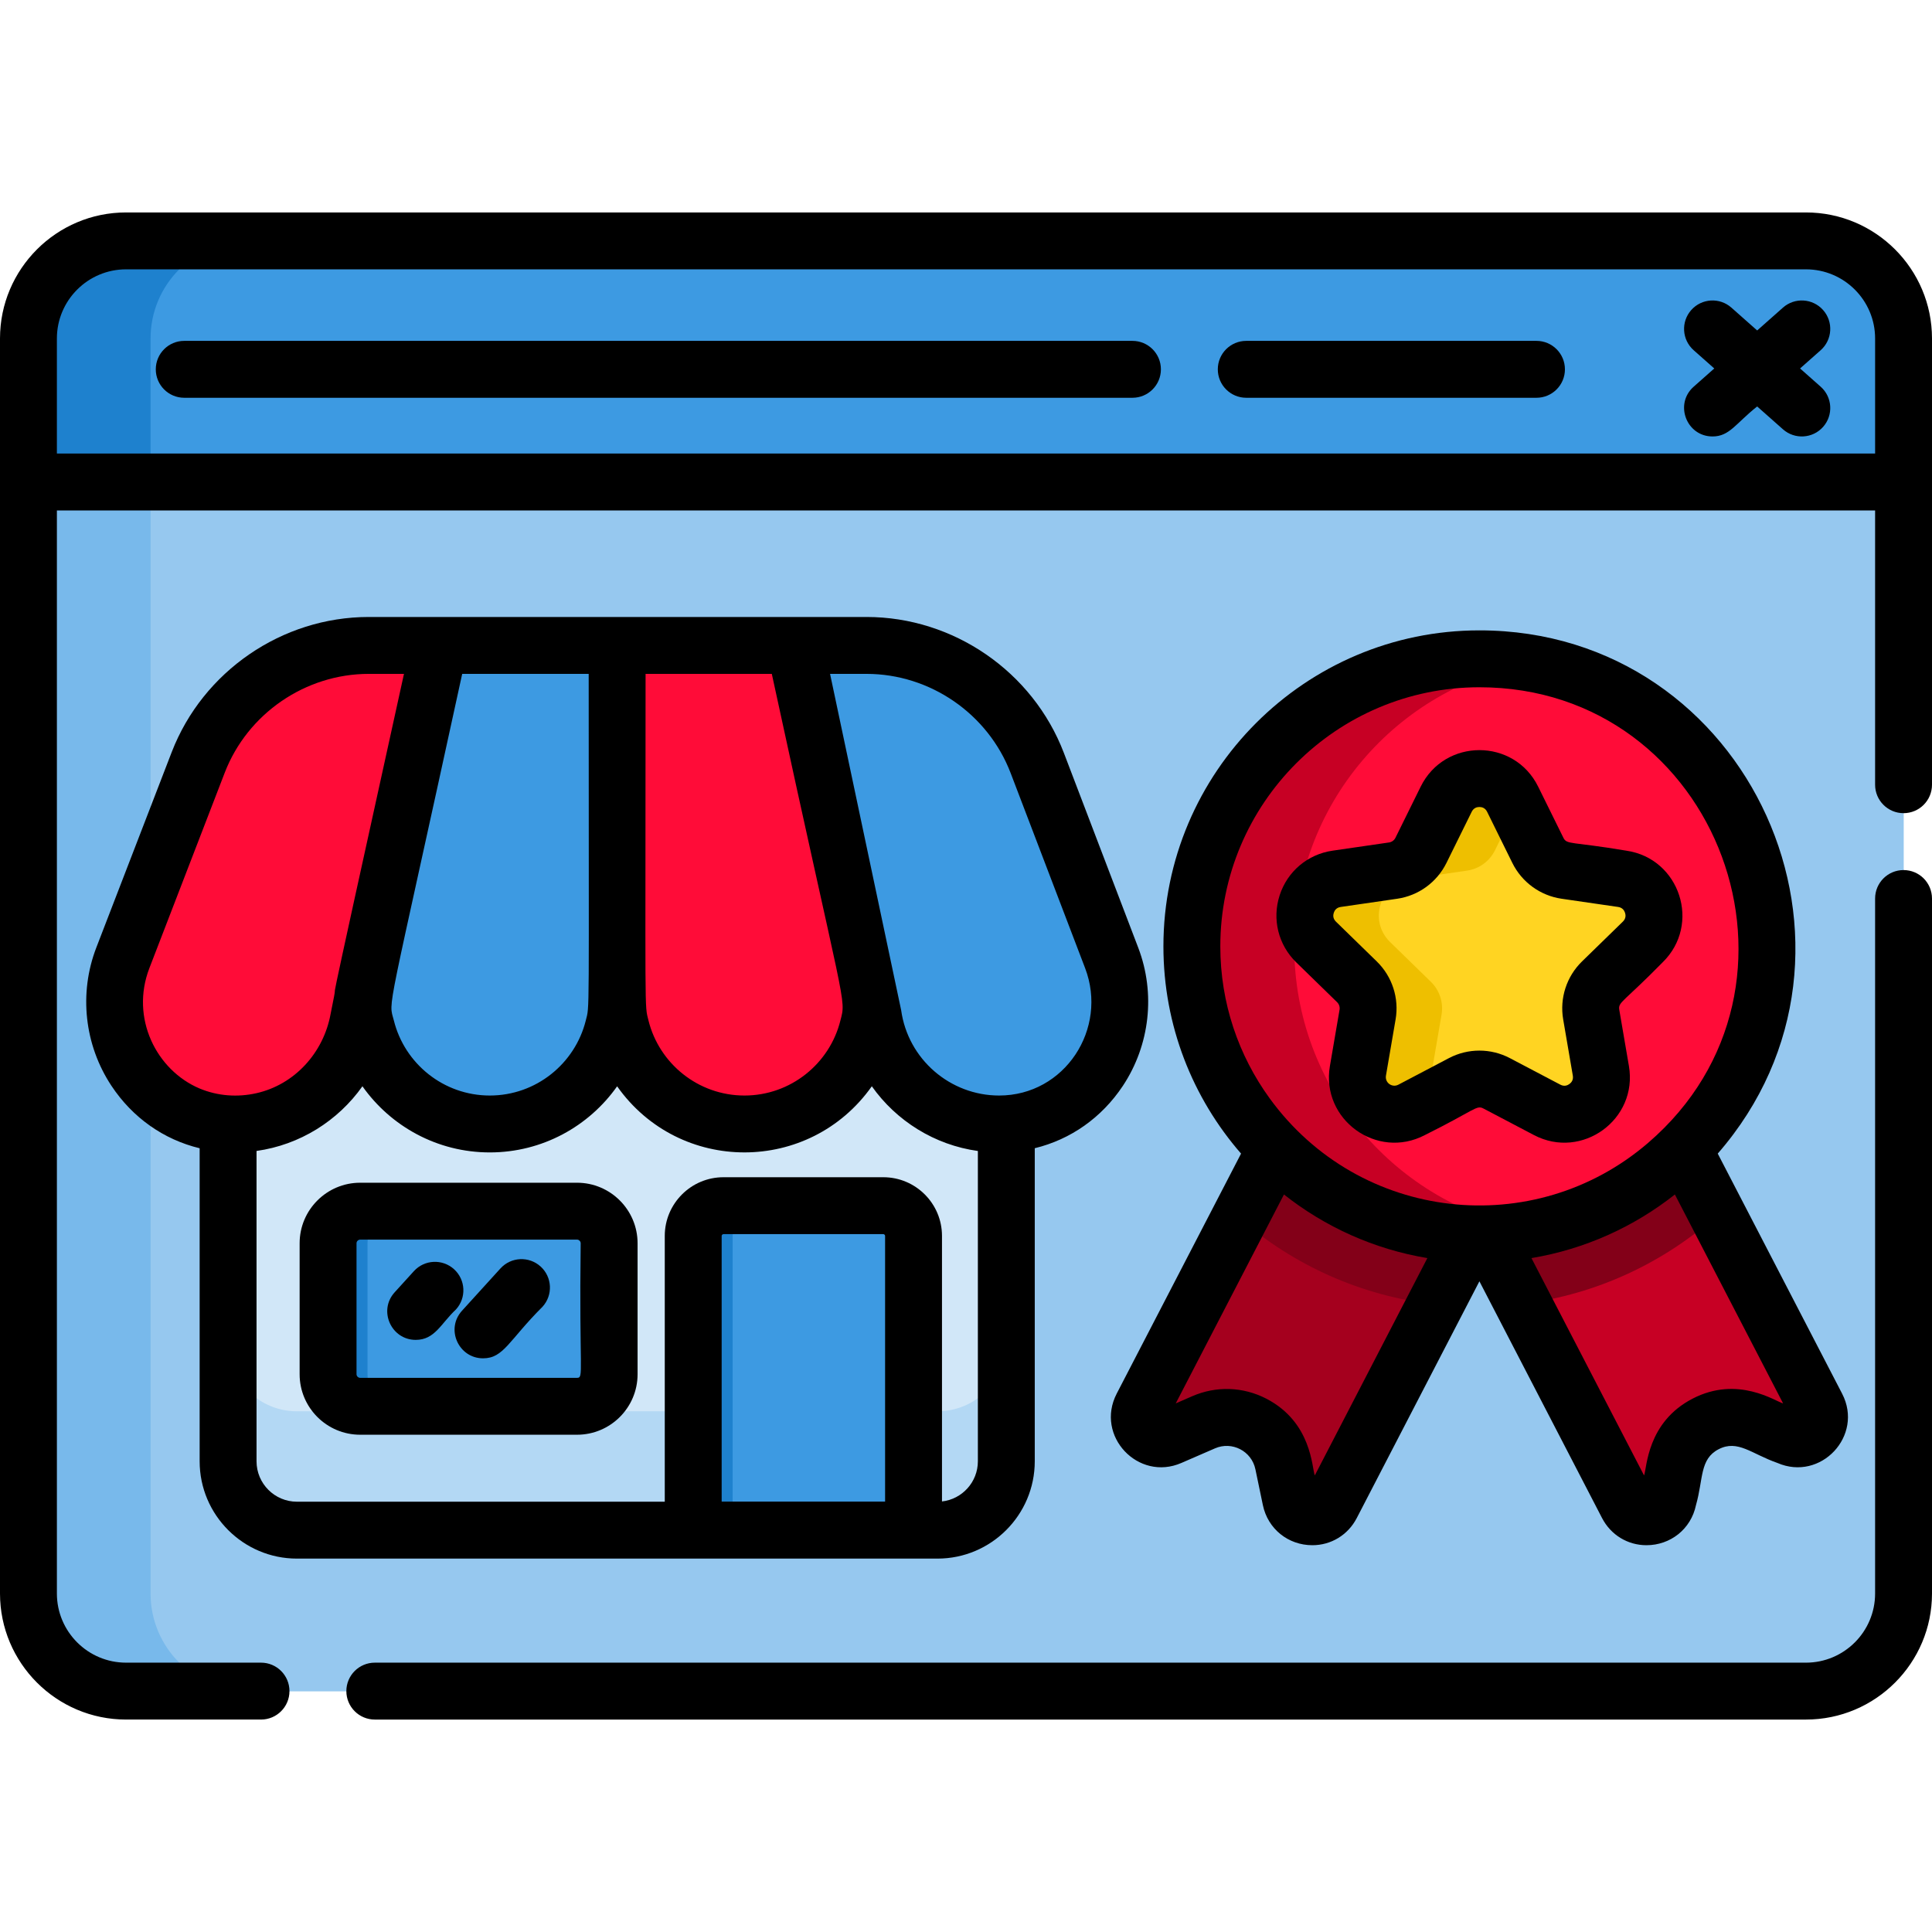 <?xml version="1.0" encoding="UTF-8"?>
<svg xmlns="http://www.w3.org/2000/svg" xmlns:xlink="http://www.w3.org/1999/xlink" version="1.1" id="Capa_1" x="0px" y="0px" viewBox="0 0 512 512" style="enable-background:new 0 0 512 512;" xml:space="preserve">
<path style="fill:#78B9EB;" d="M504.464,89.698v332.605c0,14.283-11.579,25.863-25.863,25.863H33.398  c-14.283,0-25.863-11.579-25.863-25.863V89.698c0-14.283,11.579-25.863,25.863-25.863h445.203  C492.885,63.836,504.464,75.415,504.464,89.698z"></path>
<path style="fill:#96C8EF;" d="M504.464,89.698v332.605c0,14.283-11.579,25.863-25.863,25.863H65.765  c-14.283,0-25.863-11.579-25.863-25.863V89.698c0-14.283,11.579-25.863,25.863-25.863h412.837  C492.885,63.836,504.464,75.415,504.464,89.698z"></path>
<path style="fill:#3D9AE2;" d="M504.464,89.698v38.035H7.537V89.698c0-14.283,11.579-25.863,25.863-25.863h445.203  C492.885,63.836,504.464,75.415,504.464,89.698z"></path>
<path style="fill:#1E81CE;" d="M33.398,63.836c-14.283,0-25.863,11.579-25.863,25.863v38.035h32.366V89.698  c0-14.283,11.579-25.863,25.863-25.863C65.764,63.836,33.398,63.836,33.398,63.836z"></path>
<path style="fill:#A5001E;" d="M415.418,278.074l-35.03,67.617l-27.521,53.132c-2.503,4.845-9.7,3.86-10.815-1.478l-1.98-9.509  c-1.98-9.499-12.182-14.786-21.078-10.926l-8.906,3.87c-5.006,2.171-9.961-3.136-7.458-7.981l25.863-49.926l36.688-70.823  L415.418,278.074z"></path>
<path style="fill:#C70024;" d="M474.037,380.781l-8.906-3.87c-8.906-3.86-19.108,1.427-21.088,10.926l-1.98,9.509  c-1.106,5.337-8.303,6.322-10.815,1.478l-27.612-53.303l-34.939-67.446l50.238-26.023l36.216,69.908l26.335,50.841  C483.999,377.645,479.034,382.952,474.037,380.781z"></path>
<path style="fill:#B3D8F4;" d="M266.685,262.927v124.327c0,10.082-8.172,18.254-18.244,18.254H78.69  c-10.072,0-18.244-8.172-18.244-18.254V262.927H266.685z"></path>
<path style="fill:#D1E7F8;" d="M266.685,262.927v92.836c0,10.082-8.172,18.244-18.244,18.244H78.69  c-10.072,0-18.244-8.162-18.244-18.244v-92.836H266.685z"></path>
<path style="fill:#3D9AE2;" d="M116.418,171.048l-20.355,93.073H96.06c0,18.637,15.107,33.744,33.744,33.744  c18.636,0,33.743-15.106,33.744-33.742l0,0v-93.074h-47.13V171.048z"></path>
<path style="fill:#FF0C38;" d="M231.031,264.121l-20.427-93.073h-47.058v93.074l0,0c0.001,18.636,15.108,33.742,33.744,33.742  c18.637,0,33.744-15.107,33.744-33.744h-0.003V264.121z"></path>
<path style="fill:#3D9AE2;" d="M294.609,253.869l-19.722-51.66c-7.166-18.762-25.164-31.161-45.252-31.161h-19.03  c11.192,50.998,16.237,74.055,18.519,84.477c0.954,4.354,1.619,8.759,2.218,13.177c2.235,16.469,16.353,29.164,33.435,29.164  c0.388,0,0.775-0.007,1.16-0.02C287.967,297.102,302.471,274.461,294.609,253.869z"></path>
<path style="fill:#FF0C38;" d="M97.721,171.048c-20.023,0-37.978,12.317-45.187,30.998c-10.8,27.979-16.725,43.352-19.977,51.797  c-7.927,20.578,6.559,43.259,28.598,44.003c0.385,0.013,0.772,0.02,1.16,0.02c17.083,0,31.201-12.694,33.435-29.164  c0.601-4.428,1.267-8.843,2.219-13.209c2.278-10.439,7.306-33.5,18.448-84.445L97.721,171.048L97.721,171.048z"></path>
<g>
	<path style="fill:#830018;" d="M415.418,278.074l-35.03,67.617c-19.731-2.231-37.653-10.454-51.896-22.817l36.688-70.823   L415.418,278.074z"></path>
	<path style="fill:#830018;" d="M455.152,321.959c-14.062,12.564-31.853,21.048-51.514,23.561l-34.939-67.446l50.238-26.023   L455.152,321.959z"></path>
</g>
<path style="fill:#C70024;" d="M468.258,250.804c0,37.452-27.019,68.592-62.631,74.994c-4.403,0.794-8.936,1.206-13.57,1.206  c-42.086,0-76.201-34.115-76.201-76.201c0-42.096,34.115-76.211,76.201-76.211c4.634,0,9.167,0.412,13.57,1.206  C441.24,182.203,468.258,213.342,468.258,250.804z"></path>
<path style="fill:#FF0C38;" d="M468.258,250.804c0,37.452-27.019,68.592-62.631,74.994c-35.613-6.403-62.631-37.542-62.631-74.995  c0-37.462,27.019-68.602,62.631-75.005C441.24,182.203,468.258,213.342,468.258,250.804z"></path>
<path style="fill:#EEBF00;" d="M435.339,249.638l-10.826,10.554c-2.312,2.252-3.367,5.498-2.824,8.685l2.563,14.896  c1.377,8.021-7.046,14.132-14.243,10.353l-13.379-7.036c-2.865-1.508-6.282-1.508-9.137,0l-6.704,3.528l-6.674,3.508  c-7.207,3.779-15.62-2.332-14.243-10.353l2.553-14.896c0.543-3.186-0.513-6.433-2.824-8.685l-10.825-10.554  c-5.82-5.679-2.613-15.57,5.438-16.746l14.967-2.171c3.196-0.462,5.961-2.473,7.388-5.368l6.694-13.56  c3.598-7.297,14.002-7.297,17.6,0l0.995,2.03l5.689,11.529c1.437,2.895,4.202,4.905,7.398,5.368l14.957,2.171  C437.953,234.069,441.17,243.959,435.339,249.638z"></path>
<path style="fill:#FFD422;" d="M435.339,249.638l-10.826,10.554c-2.312,2.252-3.367,5.498-2.824,8.685l2.563,14.896  c1.377,8.021-7.046,14.132-14.243,10.353l-13.379-7.036c-2.865-1.508-6.282-1.508-9.137,0l-6.704,3.528  c-1.196-1.91-1.759-4.282-1.317-6.845l2.553-14.896c0.543-3.186-0.513-6.433-2.824-8.685l-10.825-10.554  c-5.82-5.679-2.613-15.57,5.438-16.746l14.967-2.171c3.196-0.462,5.961-2.473,7.388-5.368l5.689-11.529l5.689,11.529  c1.437,2.895,4.202,4.905,7.398,5.368l14.957,2.171C437.953,234.069,441.17,243.959,435.339,249.638z"></path>
<g>
	<path style="fill:#1E81CE;" d="M161.425,329.478v34.708c0,4.674-3.83,8.494-8.504,8.494H95.446c-4.674,0-8.504-3.82-8.504-8.494   v-34.708c0-4.684,3.83-8.504,8.504-8.504h57.475C157.595,320.974,161.425,324.794,161.425,329.478z"></path>
	<path style="fill:#1E81CE;" d="M242.098,327.528v77.95h-58.389v-77.95c0-4.403,3.608-8.011,8.021-8.011h42.357   C238.491,319.517,242.098,323.125,242.098,327.528z"></path>
</g>
<g>
	<path style="fill:#3D9AE2;" d="M161.425,329.478v34.708c0,4.674-3.83,8.494-8.504,8.494H105.9c-4.674,0-8.504-3.82-8.504-8.494   v-34.708c0-4.684,3.83-8.504,8.504-8.504h47.021C157.595,320.974,161.425,324.794,161.425,329.478z"></path>
	<path style="fill:#3D9AE2;" d="M242.098,327.528v77.95h-47.936v-77.95c0-4.403,3.609-8.011,8.021-8.011h31.904   C238.491,319.517,242.098,323.125,242.098,327.528z"></path>
</g>
<path d="M504.461,230.577c-4.164,0-7.539,3.375-7.539,7.539V422.3c0,10.104-8.22,18.323-18.323,18.323H99.327  c-4.163,0-7.539,3.375-7.539,7.539s3.375,7.539,7.539,7.539H478.6c18.417,0,33.4-14.984,33.4-33.4V238.115  C512,233.952,508.626,230.577,504.461,230.577z"></path>
<path d="M478.6,56.3H33.401C14.984,56.3,0,71.284,0,89.701V422.3c0,18.417,14.984,33.4,33.401,33.4h35.771  c4.163,0,7.539-3.375,7.539-7.539s-3.375-7.539-7.539-7.539H33.401c-10.104,0-18.324-8.22-18.324-18.323V135.273h481.845v72.687  c0,4.163,3.374,7.539,7.539,7.539c4.164,0,7.539-3.375,7.539-7.539V89.701C512,71.284,497.017,56.3,478.6,56.3z M496.923,120.196  H15.077V89.701c0-10.104,8.22-18.324,18.324-18.324H478.6c10.104,0,18.323,8.22,18.323,18.324V120.196z"></path>
<path d="M407.182,90.335h-76.913c-4.164,0-7.539,3.375-7.539,7.539c0,4.163,3.374,7.539,7.539,7.539h76.913  c4.164,0,7.539-3.375,7.539-7.539C414.72,93.71,411.345,90.335,407.182,90.335z"></path>
<path d="M300.114,90.335H48.825c-4.163,0-7.539,3.375-7.539,7.539c0,4.163,3.375,7.539,7.539,7.539h251.288  c4.164,0,7.539-3.375,7.539-7.539C307.652,93.71,304.278,90.335,300.114,90.335z"></path>
<path d="M483.143,82.168c-2.761-3.117-7.526-3.405-10.642-0.645l-6.834,6.053l-6.834-6.053c-3.118-2.761-7.88-2.472-10.642,0.645  c-2.76,3.117-2.472,7.88,0.645,10.642l5.461,4.837l-5.461,4.837c-5.179,4.587-1.912,13.182,5.002,13.182  c4.522,0,6.142-3.452,11.83-7.949l6.834,6.053c3.129,2.772,7.891,2.459,10.642-0.645c2.76-3.117,2.472-7.88-0.645-10.642  l-5.461-4.837l5.461-4.837C485.615,90.048,485.903,85.284,483.143,82.168z"></path>
<path d="M354.34,265.587c0.537,0.524,0.781,1.277,0.653,2.016l-2.554,14.899c-2.431,14.174,12.458,24.984,25.18,18.294  c13.292-6.615,13.641-8.013,15.499-7.034l13.381,7.034c12.725,6.691,27.611-4.123,25.18-18.294l-2.554-14.898  c-0.356-2.076,1.089-1.977,11.48-12.568c10.296-10.036,4.608-27.534-9.618-29.601c-14.628-2.46-15.742-1.532-16.674-3.42  l-6.689-13.555l0,0c-6.364-12.895-24.763-12.889-31.125,0l-6.69,13.555c-0.332,0.672-0.973,1.139-1.714,1.246l-14.961,2.174  c-6.585,0.957-11.953,5.482-14.01,11.811c-2.056,6.328-0.373,13.145,4.392,17.79L354.34,265.587z M353.463,241.905  c0.199-0.614,0.681-1.381,1.836-1.55l14.962-2.174c5.653-0.821,10.537-4.37,13.066-9.494l6.69-13.555  c0.518-1.048,1.396-1.27,2.041-1.27c0.645,0,1.524,0.22,2.041,1.268l6.689,13.557c2.529,5.122,7.414,8.671,13.068,9.493l14.96,2.174  c1.157,0.168,1.638,0.936,1.837,1.55c0.2,0.614,0.262,1.518-0.576,2.334l-10.825,10.552c-4.091,3.986-5.958,9.729-4.992,15.361  l2.555,14.899c0.197,1.153-0.384,1.847-0.906,2.227c-0.524,0.379-1.365,0.717-2.398,0.173l-13.381-7.035  c-5.056-2.658-11.094-2.658-16.152,0l-13.381,7.035c-1.683,0.882-3.626-0.521-3.304-2.401l2.555-14.897  c0.967-5.631-0.899-11.372-4.99-15.362l-10.825-10.552C353.202,243.423,353.263,242.519,353.463,241.905z"></path>
<path d="M313.083,387.696l8.916-3.87c4.496-1.954,9.68,0.705,10.695,5.548l1.98,9.499c1.312,6.299,6.707,10.624,13.117,10.624  c4.945,0,9.438-2.694,11.77-7.207l32.497-62.732l32.497,62.732c2.342,4.513,6.825,7.207,11.77,7.207  c6.336,0,11.8-4.247,13.127-10.624c1.979-6.938,0.944-12.21,6.011-14.816c5.066-2.618,8.692,1.234,15.57,3.639  c11.493,4.986,22.933-7.214,17.148-18.364l-32.959-63.616c46.81-53.749,8.71-138.661-63.164-138.661  c-46.177,0-83.739,37.573-83.739,83.749c0,20.988,7.76,40.196,20.576,54.912l-32.959,63.616  C290.149,380.528,301.642,392.681,313.083,387.696z M472.54,371.915c-1.99-0.492-11.94-7.51-24.013-1.246  c-12.089,6.262-12.053,18.332-12.836,20.334l-29.843-57.595c14.193-2.362,27.179-8.303,38.015-16.856L472.54,371.915z   M323.396,250.804c0-37.864,30.798-68.672,68.662-68.672c63.527,0,92.882,79.346,44.709,120.739  c-30.181,25.961-76.437,21.024-100.294-11.8C328.251,279.753,323.396,265.831,323.396,250.804z M340.263,316.551  c10.825,8.564,23.822,14.494,38.005,16.856l-29.833,57.595c-0.793-2.027-0.772-14.075-12.836-20.334  c-6.211-3.209-13.321-3.396-19.611-0.673l-4.403,1.92L340.263,316.551z"></path>
<path d="M78.69,413.046h169.75c14.213,0,25.782-11.569,25.782-25.792v-82.965c9.479-2.302,17.731-8.071,23.34-16.515  c7.177-10.815,8.705-24.496,4.091-36.598l-19.721-51.655c-8.232-21.54-29.25-36.015-52.298-36.015c-38.381,0-93.461,0-131.916,0  c-22.968,0-43.945,14.394-52.218,35.824c-10.805,27.983-16.726,43.362-19.982,51.806c-4.654,12.092-3.156,25.782,4.011,36.608  c5.609,8.473,13.871,14.263,23.38,16.555v82.955C52.909,401.477,64.479,413.046,78.69,413.046z M234.56,397.939h-43.312v-70.411  c0-0.241,0.241-0.472,0.482-0.472h42.357c0.241,0,0.472,0.231,0.472,0.472V397.939z M229.635,178.584  c16.846,0,32.195,10.574,38.206,26.315l19.721,51.655c6.134,16.051-5.359,33.773-22.787,33.773  c-12.926,0-24.157-9.574-25.963-22.636l-18.837-89.107H229.635z M171.085,178.584h33.452c19.566,90.472,19.752,85.749,18.173,91.881  c-2.835,11.398-13.157,19.862-25.42,19.862s-22.586-8.463-25.43-19.862C170.755,266.008,171.085,271.287,171.085,178.584z   M163.546,287.884c16.534,23.392,51.005,23.321,67.496-0.01c6.493,9.177,16.625,15.56,28.104,17.148v82.232  c0,5.508-4.171,10.052-9.509,10.645v-70.371c0-8.574-6.976-15.55-15.55-15.55h-42.357c-8.574,0-15.56,6.976-15.56,15.55v70.441  h-97.48c-5.9,0-10.705-4.805-10.705-10.715v-82.242c11.459-1.598,21.581-7.971,28.064-17.138  c7.488,10.594,19.822,17.53,33.753,17.53C143.725,305.404,156.068,298.479,163.546,287.884z M156.008,178.584  c0,93.752,0.277,87.632-0.774,91.881c-2.845,11.398-13.168,19.862-25.43,19.862c-12.263,0-22.586-8.463-25.42-19.862  c-1.455-5.693-2.246,1.674,18.103-91.881H156.008z M39.591,256.554c3.257-8.443,9.177-23.812,19.972-51.796  c6.041-15.65,21.38-26.174,38.156-26.174h9.338c-25.451,115.658-15.517,70.952-19.451,90.157  c-1.875,10.259-9.528,18.71-19.706,20.98c-4.907,1.094-10.129,0.773-14.991-1.253C41.455,283.631,34.477,269.806,39.591,256.554z"></path>
<path d="M79.405,329.478v34.708c0,8.845,7.197,16.032,16.042,16.032h57.475c8.845,0,16.042-7.187,16.042-16.032v-34.708  c0-8.845-7.197-16.042-16.042-16.042H95.447C86.601,313.435,79.405,320.632,79.405,329.478z M153.886,329.478  c-0.433,34.173,0.905,35.663-0.965,35.663H95.446c-0.513,0-0.965-0.442-0.965-0.955v-34.708c0-0.523,0.452-0.965,0.965-0.965h57.475  C153.435,328.513,153.886,328.955,153.886,329.478z"></path>
<path d="M110.167,355.082c5.086,0,6.662-4.316,10.674-8.07c2.8-3.081,2.573-7.848-0.508-10.65c-3.081-2.8-7.848-2.574-10.65,0.508  l-5.093,5.603C100.168,347.338,103.696,355.082,110.167,355.082z"></path>
<path d="M128.012,359.968c5.483,0,6.824-4.759,15.767-13.673c2.8-3.081,2.573-7.848-0.508-10.65c-3.081-2.8-7.849-2.575-10.65,0.508  l-10.186,11.204C118.012,352.225,121.542,359.968,128.012,359.968z"></path>
<g>
</g>
<g>
</g>
<g>
</g>
<g>
</g>
<g>
</g>
<g>
</g>
<g>
</g>
<g>
</g>
<g>
</g>
<g>
</g>
<g>
</g>
<g>
</g>
<g>
</g>
<g>
</g>
<g>
</g>
</svg>
